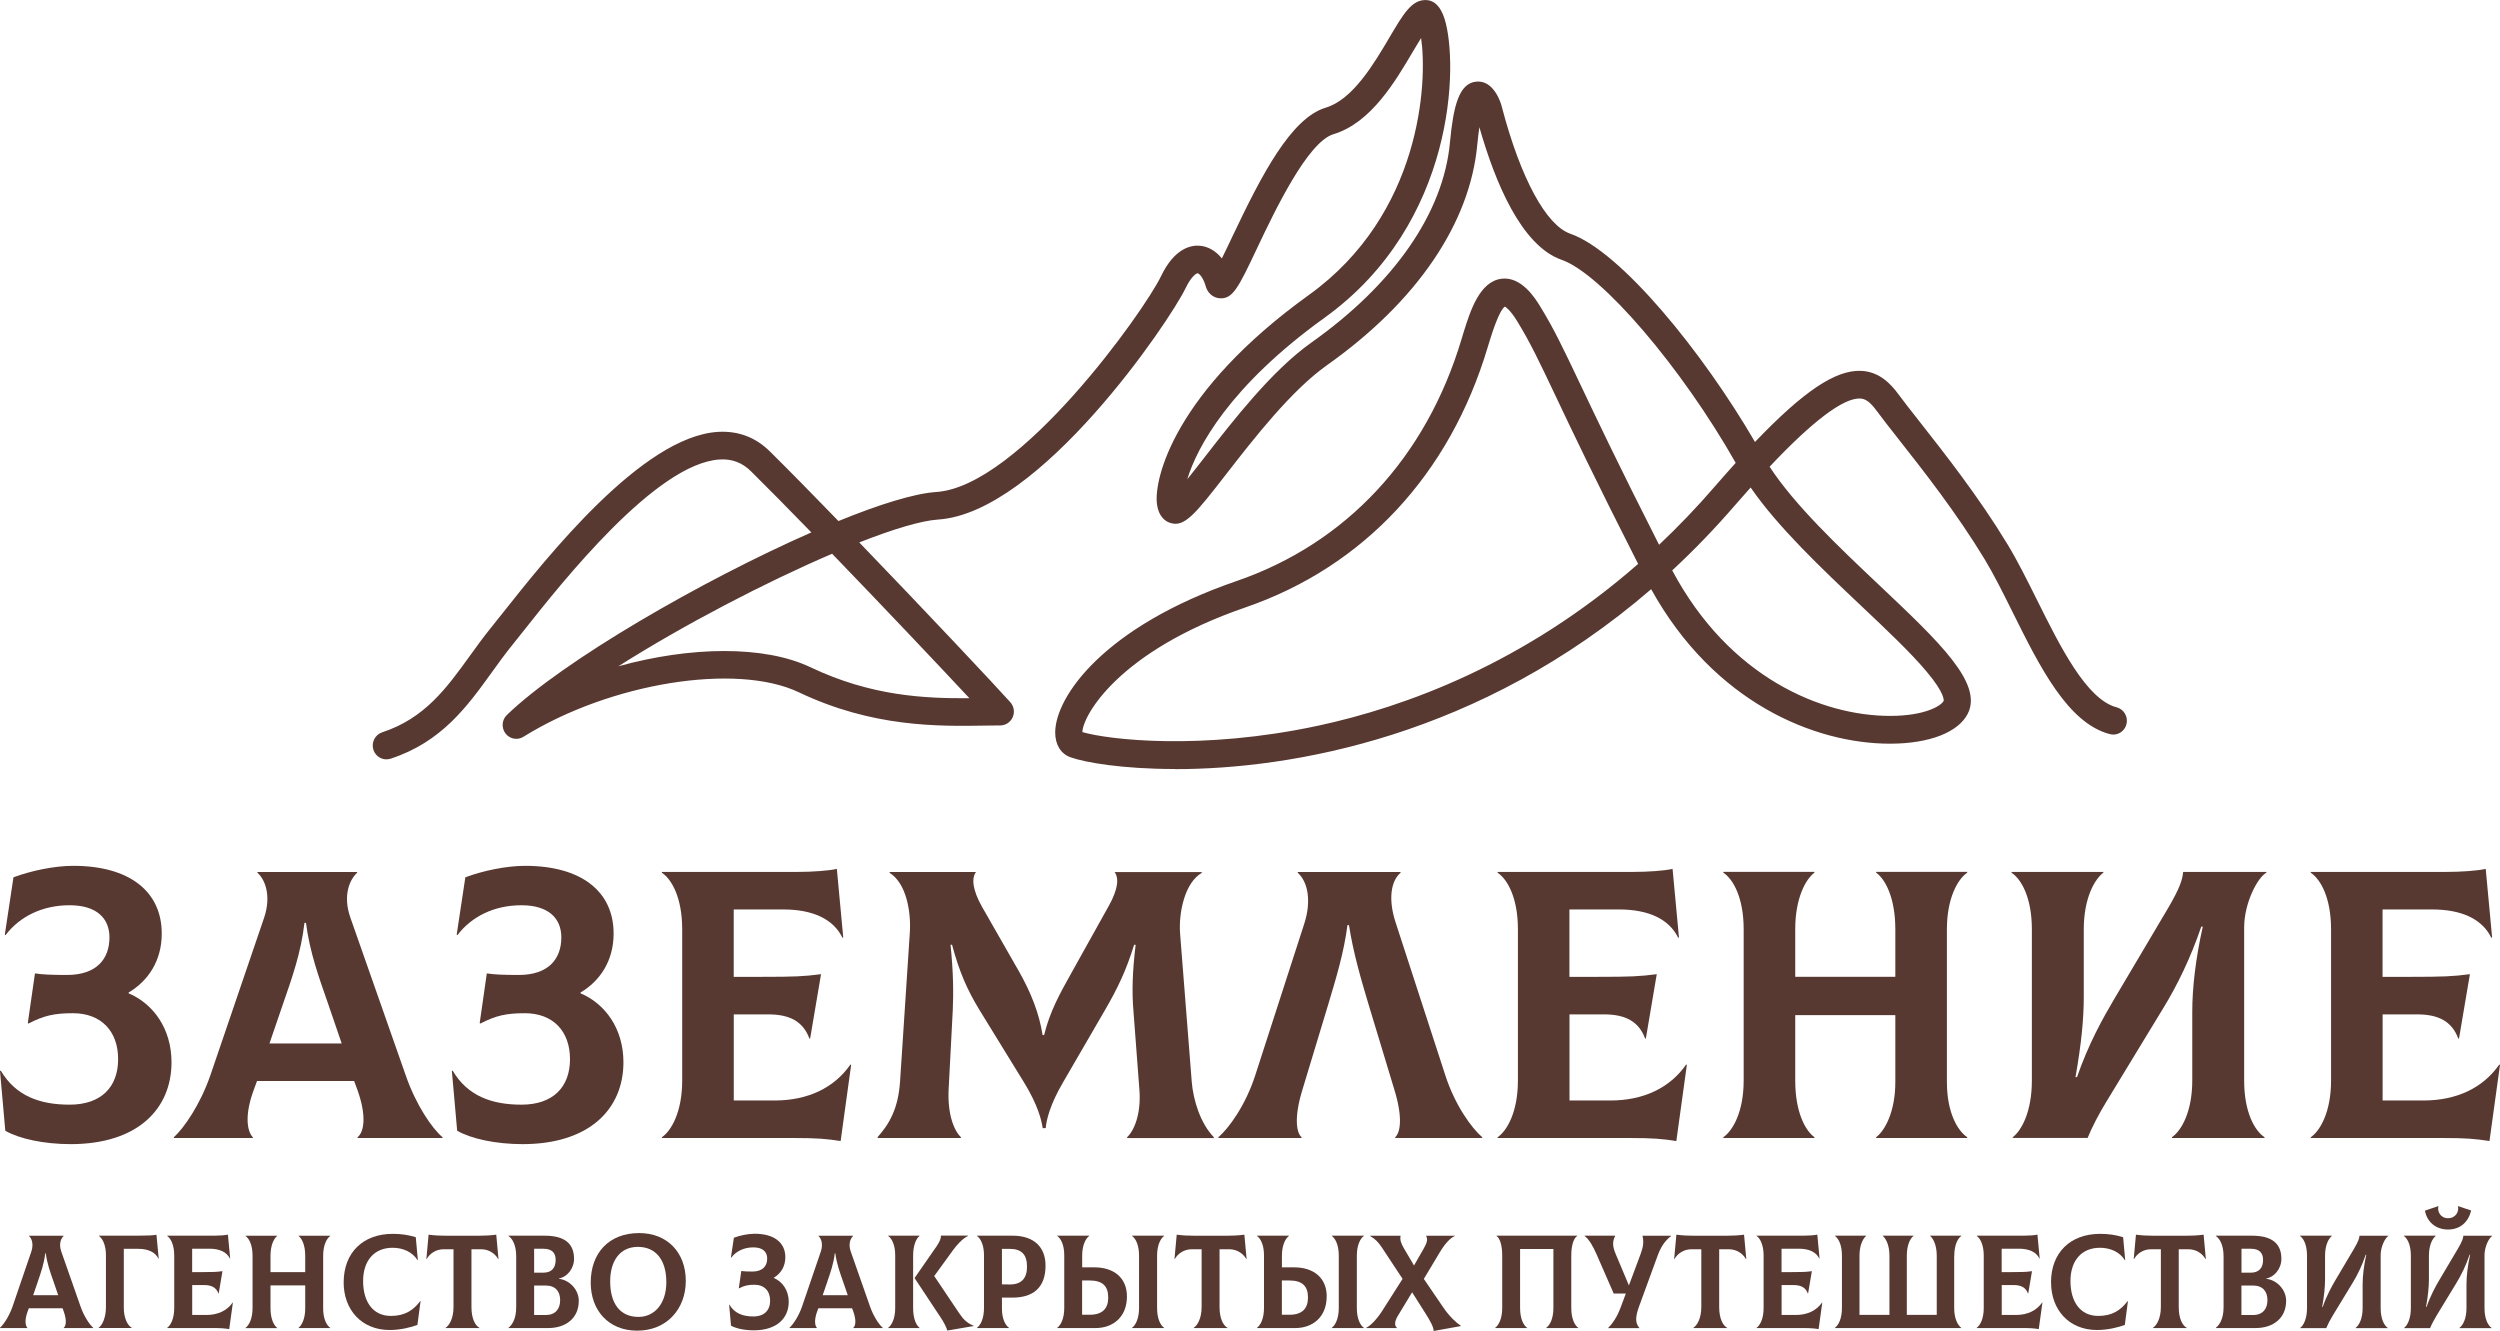 <?xml version="1.0" encoding="UTF-8"?> <svg xmlns="http://www.w3.org/2000/svg" width="139" height="74" viewBox="0 0 139 74" fill="none"><g clip-path="url(#clip0_2001_238)"><path d="M65.331 42.757C62.421 42.757 60.33 42.397 59.509 42.101C58.978 41.91 58.666 41.395 58.669 40.719C58.681 38.728 61.379 34.843 68.753 32.306C74.858 30.207 79.298 25.428 81.262 18.855C81.287 18.772 81.308 18.704 81.323 18.652L81.371 18.495C81.744 17.298 82.257 15.658 83.478 15.498C84.6 15.353 85.375 16.614 85.63 17.03C86.394 18.27 86.909 19.355 87.846 21.328C88.719 23.168 90.004 25.875 92.244 30.29C93.296 29.297 94.335 28.218 95.354 27.037C95.754 26.575 96.139 26.143 96.505 25.736C93.505 20.44 89.04 15.214 86.83 14.447C84.593 13.67 83.129 10.146 82.254 7.072C82.214 7.34 82.172 7.664 82.135 8.062C81.726 12.434 78.762 16.78 73.785 20.301C71.787 21.716 69.714 24.386 68.199 26.334C66.441 28.601 65.847 29.362 65.025 29.06C64.804 28.98 64.422 28.736 64.328 28.039C64.14 26.627 65.298 21.778 72.781 16.395C79.016 11.909 79.377 4.581 79.013 2.112C78.862 2.355 78.701 2.627 78.562 2.861C77.574 4.538 76.222 6.835 74.142 7.461C72.697 7.895 70.869 11.746 69.887 13.815C68.856 15.991 68.544 16.648 67.799 16.583C67.662 16.571 67.198 16.485 67.032 15.896C66.895 15.412 66.662 15.199 66.586 15.193C66.538 15.193 66.256 15.322 65.919 16.022C65.04 17.853 57.836 28.514 52.158 28.887C51.216 28.949 49.661 29.418 47.776 30.16C51.492 34.017 55.432 38.207 56.178 39.049C56.378 39.274 56.429 39.597 56.308 39.875C56.187 40.152 55.917 40.331 55.62 40.334C55.362 40.334 55.099 40.34 54.823 40.343C52.161 40.387 48.521 40.445 44.414 38.491C40.934 36.835 33.921 37.967 29.101 40.966C28.771 41.173 28.34 41.09 28.104 40.778C27.868 40.464 27.901 40.023 28.183 39.752C31.299 36.742 39.025 32.278 45.111 29.602C43.853 28.308 42.683 27.121 41.753 26.202C41.265 25.718 40.692 25.505 40.01 25.548C36.482 25.767 31.305 32.303 29.095 35.096C28.853 35.404 28.638 35.676 28.456 35.898C28.071 36.373 27.704 36.884 27.346 37.381C25.973 39.286 24.552 41.256 21.715 42.184C21.318 42.313 20.89 42.092 20.76 41.688C20.633 41.284 20.851 40.849 21.248 40.717C23.618 39.94 24.834 38.253 26.122 36.468C26.492 35.956 26.873 35.426 27.283 34.92C27.462 34.699 27.674 34.433 27.913 34.131C30.447 30.931 35.718 24.272 39.916 24.013C41.035 23.945 42.007 24.309 42.808 25.101C43.85 26.131 45.19 27.494 46.618 28.97C48.9 28.039 50.843 27.435 52.058 27.355C56.681 27.05 63.619 17.302 64.555 15.353C65.307 13.784 66.234 13.62 66.716 13.664C67.18 13.704 67.602 13.957 67.935 14.367C68.123 13.99 68.332 13.55 68.52 13.152C70.154 9.708 71.781 6.567 73.709 5.987C75.222 5.534 76.397 3.533 77.258 2.075C78.019 0.783 78.48 0.003 79.253 0.003C79.744 0.003 80.101 0.358 80.32 1.054C81.093 3.527 80.95 12.412 73.651 17.662C68.359 21.47 66.55 24.876 66.013 26.646C66.325 26.261 66.671 25.814 67.001 25.391C68.574 23.366 70.727 20.594 72.909 19.049C77.513 15.788 80.253 11.838 80.617 7.926C80.805 5.901 81.117 4.627 82.084 4.538C83.06 4.446 83.445 5.728 83.484 5.873L83.52 6.009C84.551 9.918 85.969 12.529 87.309 12.995C90.119 13.969 94.69 19.608 97.578 24.574C100.288 21.738 102.064 20.563 103.471 20.619C104.495 20.662 105.126 21.34 105.559 21.929C105.856 22.333 106.262 22.848 106.732 23.446C108.117 25.209 110.018 27.623 111.615 30.259C112.173 31.178 112.7 32.238 113.258 33.358C114.549 35.953 116.01 38.891 117.683 39.326C118.089 39.431 118.335 39.85 118.232 40.263C118.129 40.676 117.717 40.926 117.31 40.818C114.973 40.211 113.415 37.082 111.909 34.051C111.367 32.96 110.854 31.93 110.33 31.067C108.778 28.508 106.914 26.137 105.553 24.408C105.074 23.8 104.662 23.276 104.353 22.854C103.937 22.29 103.686 22.169 103.416 22.157C102.489 22.129 100.8 23.393 98.391 25.949C99.782 28.089 102.276 30.447 104.501 32.55C107.844 35.71 110.26 37.994 109.408 39.681C108.881 40.72 107.272 41.345 105.104 41.349H105.083C100.909 41.349 95.302 39.076 91.804 32.759C82.275 40.985 71.787 42.764 65.328 42.764L65.331 42.757ZM60.178 40.704C61.642 41.133 66.829 41.737 73.282 40.35C78.113 39.311 84.742 36.9 91.08 31.354C88.719 26.711 87.382 23.899 86.485 22.003C85.572 20.079 85.069 19.019 84.351 17.853C83.978 17.249 83.745 17.086 83.669 17.046C83.348 17.271 82.954 18.541 82.82 18.966L82.714 19.312C80.605 26.375 75.822 31.511 69.241 33.774C62.136 36.218 60.191 39.829 60.181 40.707L60.178 40.704ZM92.974 31.711C96.145 37.67 101.285 39.804 105.089 39.804H105.107C107.026 39.801 107.929 39.243 108.066 38.971C108.066 38.968 108.181 38.592 107.087 37.301C106.211 36.265 104.883 35.007 103.474 33.678C101.291 31.613 98.854 29.31 97.336 27.105C97.063 27.41 96.781 27.728 96.493 28.061C95.344 29.393 94.168 30.608 92.974 31.714V31.711ZM40.268 36.197C42.114 36.197 43.778 36.487 45.066 37.1C48.433 38.703 51.41 38.839 53.898 38.82C52.21 37.011 49.13 33.755 46.266 30.789C42.571 32.371 38.037 34.729 34.381 37.045C36.388 36.49 38.419 36.197 40.271 36.197H40.268Z" fill="#583932"></path><path d="M0.294 62.867L0 59.547L0.042 59.526C0.879 60.95 2.24 61.419 3.871 61.419C5.629 61.419 6.568 60.438 6.568 58.887C6.568 57.337 5.626 56.335 4.059 56.335C3.034 56.335 2.446 56.461 1.588 56.908L1.546 56.887L1.943 54.121C2.361 54.186 2.886 54.208 3.722 54.208C5.374 54.208 6.086 53.313 6.086 52.12C6.086 51.057 5.374 50.332 3.868 50.332C2.361 50.332 1.106 50.949 0.309 51.991L0.267 51.969L0.749 48.778C1.713 48.418 3.01 48.14 4.077 48.14C7.174 48.14 8.993 49.546 8.993 51.908C8.993 53.397 8.26 54.525 7.15 55.185V55.228C8.511 55.801 9.536 57.186 9.536 59.06C9.536 61.656 7.653 63.614 3.928 63.614C2.443 63.614 1.061 63.315 0.288 62.867H0.294Z" fill="#583932"></path><path d="M24.606 63.231V63.274H19.878V63.231C20.232 62.954 20.402 62.081 19.878 60.614L19.69 60.102H14.291L14.103 60.614C13.561 62.081 13.77 62.954 14.061 63.231V63.274H9.666V63.231C10.23 62.719 11.13 61.422 11.697 59.785L14.688 51.017C15.107 49.762 14.71 48.868 14.313 48.526V48.482H19.856V48.526C19.459 48.886 19.041 49.759 19.48 51.017L22.557 59.785C23.121 61.422 24.021 62.744 24.606 63.231ZM15.755 55.761L14.982 58.018H18.999L18.226 55.761C17.744 54.377 17.222 52.953 17.013 51.313H16.928C16.74 52.953 16.237 54.377 15.755 55.761Z" fill="#583932"></path><path d="M25.418 62.867L25.124 59.547L25.166 59.526C26.003 60.95 27.364 61.419 28.995 61.419C30.753 61.419 31.692 60.438 31.692 58.887C31.692 57.337 30.75 56.335 29.183 56.335C28.158 56.335 27.57 56.461 26.712 56.908L26.67 56.887L27.067 54.121C27.485 54.186 28.01 54.208 28.846 54.208C30.498 54.208 31.21 53.313 31.21 52.12C31.21 51.057 30.498 50.332 28.992 50.332C27.485 50.332 26.23 50.949 25.433 51.991L25.391 51.969L25.873 48.778C26.837 48.418 28.134 48.14 29.201 48.14C32.298 48.14 34.117 49.546 34.117 51.908C34.117 53.397 33.384 54.525 32.277 55.185V55.228C33.638 55.801 34.663 57.186 34.663 59.06C34.663 61.656 32.78 63.614 29.055 63.614C27.57 63.614 26.188 63.315 25.415 62.867H25.418Z" fill="#583932"></path><path d="M47.324 59.208L46.739 63.444C45.966 63.318 45.42 63.274 44.186 63.274H36.8V63.231C37.324 62.871 37.93 61.825 37.93 60.081V51.673C37.93 49.907 37.345 48.886 36.8 48.523V48.479H44.311C45.147 48.479 46.069 48.415 46.529 48.31L46.884 52.12L46.842 52.142C46.339 51.1 45.19 50.566 43.556 50.566H40.795V54.312H42.386C44.123 54.312 44.708 54.291 45.65 54.164L45.044 57.741H45.002C44.647 56.782 43.892 56.4 42.722 56.4H40.798V61.187H43.077C44.917 61.187 46.384 60.484 47.284 59.187L47.327 59.208H47.324Z" fill="#583932"></path><path d="M48.787 63.231C49.457 62.485 49.939 61.634 50.042 60.145L50.584 51.889C50.669 50.718 50.397 49.102 49.454 48.526L49.475 48.482H54.267C54.016 48.803 54.058 49.463 54.601 50.419L56.671 54.038C57.319 55.188 57.78 56.338 57.968 57.549H58.053C58.368 56.252 58.911 55.271 59.602 54.038L61.654 50.357C62.178 49.42 62.218 48.803 61.969 48.486H66.803L66.825 48.529C65.882 49.062 65.528 50.721 65.612 51.892L66.261 60.148C66.346 61.169 66.743 62.467 67.495 63.234L67.473 63.278H62.681L62.66 63.234C63.057 62.874 63.454 61.936 63.351 60.595L63.018 56.19C62.933 55.191 62.954 54.084 63.142 52.53H63.057C62.618 53.955 62.136 54.957 61.445 56.147L59.123 60.148C58.371 61.425 58.18 62.276 58.141 62.723H57.974C57.91 62.276 57.701 61.425 56.928 60.17L54.44 56.125C53.77 55.018 53.331 54.019 52.934 52.527H52.849C53.015 54.124 53.015 55.271 52.973 56.187L52.743 60.592C52.679 61.933 53.037 62.87 53.434 63.231L53.413 63.274H48.808L48.787 63.231Z" fill="#583932"></path><path d="M67.743 63.231C68.328 62.719 69.25 61.465 69.792 59.785L72.511 51.377C72.929 50.101 72.72 49.037 72.156 48.526V48.482H77.87V48.526C77.327 48.994 77.179 50.015 77.597 51.291L80.358 59.781C80.901 61.462 81.822 62.719 82.41 63.228V63.271H77.576V63.228C77.87 62.951 77.994 62.121 77.534 60.611L76.091 55.844C75.651 54.377 75.233 52.928 75.003 51.439H74.918C74.73 52.928 74.29 54.377 73.851 55.844L72.408 60.611C71.947 62.121 72.075 62.972 72.366 63.228V63.271H67.74V63.228L67.743 63.231Z" fill="#583932"></path><path d="M93.789 59.208L93.204 63.444C92.431 63.318 91.886 63.274 90.652 63.274H83.266V63.231C83.79 62.871 84.396 61.825 84.396 60.081V51.673C84.396 49.907 83.811 48.886 83.266 48.523V48.479H90.776C91.613 48.479 92.534 48.415 92.995 48.31L93.35 52.12L93.307 52.142C92.804 51.1 91.656 50.566 90.022 50.566H87.26V54.312H88.852C90.589 54.312 91.174 54.291 92.116 54.164L91.51 57.741H91.468C91.113 56.782 90.358 56.4 89.188 56.4H87.264V61.187H89.543C91.383 61.187 92.85 60.484 93.75 59.187L93.792 59.208H93.789Z" fill="#583932"></path><path d="M108.248 51.673V60.164C108.248 61.844 108.833 62.867 109.378 63.228V63.271H104.313V63.228C104.795 62.867 105.38 61.822 105.38 60.164V56.44H99.815V60.077C99.815 61.844 100.379 62.864 100.882 63.228V63.271H95.817V63.228C96.342 62.867 96.948 61.822 96.948 60.077V51.67C96.948 49.904 96.363 48.883 95.817 48.52V48.476H100.882V48.52C100.4 48.88 99.815 49.925 99.815 51.67V54.309H105.38V51.67C105.38 49.904 104.817 48.883 104.313 48.52V48.476H109.378V48.52C108.854 48.88 108.248 49.925 108.248 51.67V51.673Z" fill="#583932"></path><path d="M111.905 63.231C112.387 62.871 112.972 61.825 112.972 60.081V51.673C112.972 49.907 112.387 48.886 111.842 48.523V48.479H116.946V48.523C116.464 48.883 115.858 49.928 115.858 51.673V55.419C115.858 56.631 115.731 57.993 115.397 59.889H115.482C116.109 58.058 116.946 56.569 117.513 55.61L120.526 50.523C121.217 49.352 121.341 48.905 121.383 48.479H126.009V48.523C125.527 48.778 124.775 50.203 124.775 51.565V60.077C124.775 61.844 125.36 62.864 125.906 63.228V63.271H120.759V63.228C121.283 62.867 121.89 61.822 121.89 60.077V56.245C121.89 54.926 122.078 53.286 122.475 51.522H122.39C121.805 53.246 121.071 54.756 120.277 56.054L117.119 61.246C116.701 61.927 116.303 62.692 116.073 63.268H111.908V63.225L111.905 63.231Z" fill="#583932"></path><path d="M139 59.208L138.415 63.444C137.642 63.318 137.097 63.274 135.863 63.274H128.477V63.231C129.001 62.871 129.607 61.825 129.607 60.081V51.673C129.607 49.907 129.022 48.886 128.477 48.523V48.479H135.987C136.824 48.479 137.745 48.415 138.206 48.31L138.561 52.12L138.518 52.142C138.015 51.1 136.866 50.566 135.233 50.566H132.471V54.312H134.063C135.8 54.312 136.385 54.291 137.327 54.164L136.721 57.741H136.679C136.324 56.782 135.569 56.4 134.399 56.4H132.474V61.187H134.754C136.594 61.187 138.061 60.484 138.961 59.187L139.003 59.208H139Z" fill="#583932"></path><path d="M5.183 73.824V73.84H3.543V73.824C3.668 73.729 3.725 73.427 3.543 72.915L3.477 72.739H1.603L1.537 72.915C1.349 73.424 1.422 73.729 1.522 73.824V73.84H0V73.824C0.197 73.645 0.509 73.195 0.703 72.628L1.743 69.585C1.888 69.15 1.749 68.839 1.613 68.722V68.707H3.537V68.722C3.398 68.848 3.255 69.15 3.407 69.585L4.474 72.628C4.671 73.195 4.983 73.655 5.186 73.824H5.183ZM2.113 71.231L1.843 72.014H3.237L2.967 71.231C2.801 70.751 2.619 70.257 2.546 69.687H2.516C2.449 70.254 2.276 70.751 2.11 71.231H2.113Z" fill="#583932"></path><path d="M5.483 73.824C5.68 73.698 5.89 73.257 5.89 72.693V69.783C5.89 69.2 5.686 68.845 5.499 68.719V68.704H7.632C8.22 68.704 8.505 68.688 8.699 68.651L8.824 69.974L8.808 69.98C8.636 69.619 8.236 69.434 7.669 69.434H6.884V72.721C6.884 73.26 7.081 73.695 7.326 73.821V73.837H5.483V73.821V73.824Z" fill="#583932"></path><path d="M12.948 72.428L12.745 73.898C12.475 73.855 12.287 73.84 11.86 73.84H9.296V73.824C9.478 73.698 9.687 73.337 9.687 72.73V69.813C9.687 69.2 9.484 68.845 9.296 68.719V68.704H11.903C12.194 68.704 12.512 68.682 12.672 68.645L12.797 69.968L12.782 69.974C12.606 69.613 12.209 69.428 11.642 69.428H10.684V70.729H11.236C11.839 70.729 12.042 70.723 12.369 70.677L12.16 71.916H12.145C12.021 71.583 11.76 71.45 11.354 71.45H10.687V73.112H11.478C12.118 73.112 12.627 72.868 12.939 72.418L12.954 72.425L12.948 72.428Z" fill="#583932"></path><path d="M17.968 69.813V72.761C17.968 73.343 18.171 73.698 18.359 73.824V73.84H16.601V73.824C16.767 73.698 16.97 73.337 16.97 72.761V71.469H15.04V72.733C15.04 73.346 15.237 73.701 15.409 73.827V73.843H13.651V73.827C13.833 73.701 14.042 73.34 14.042 72.733V69.816C14.042 69.203 13.839 68.848 13.651 68.722V68.707H15.409V68.722C15.243 68.848 15.04 69.209 15.04 69.816V70.732H16.97V69.816C16.97 69.203 16.773 68.848 16.601 68.722V68.707H18.359V68.722C18.177 68.848 17.968 69.209 17.968 69.816V69.813Z" fill="#583932"></path><path d="M19.107 71.305C19.107 69.644 20.183 68.602 21.838 68.602C22.302 68.602 22.696 68.66 23.117 68.787L23.233 70.063L23.218 70.069C22.921 69.598 22.39 69.376 21.829 69.376C20.805 69.376 20.189 70.091 20.189 71.228C20.189 72.366 20.726 73.165 21.735 73.165C22.52 73.165 22.99 72.841 23.369 72.338L23.384 72.344L23.208 73.667C22.839 73.8 22.272 73.948 21.663 73.948C20.096 73.948 19.107 72.816 19.107 71.302V71.305Z" fill="#583932"></path><path d="M27.716 69.998L27.701 70.005C27.534 69.709 27.192 69.459 26.758 69.459H26.213V72.671C26.213 73.306 26.416 73.698 26.655 73.824V73.84H24.773V73.824C24.982 73.698 25.215 73.3 25.215 72.671V69.459H24.664C24.227 69.459 23.888 69.709 23.721 70.005L23.706 69.998L23.83 68.648C24.164 68.691 24.47 68.707 24.825 68.707H26.598C26.952 68.707 27.258 68.691 27.592 68.648L27.716 69.998Z" fill="#583932"></path><path d="M32.18 72.326C32.18 73.285 31.468 73.84 30.48 73.84H28.273V73.824C28.455 73.683 28.701 73.353 28.701 72.687V69.85C28.701 69.246 28.504 68.882 28.273 68.719V68.704H30.277C31.365 68.704 31.917 69.117 31.917 69.995C31.917 70.556 31.502 71.016 31.083 71.08V71.102C31.686 71.176 32.18 71.722 32.18 72.32V72.326ZM29.698 69.431V70.76H30.219C30.641 70.76 30.895 70.522 30.895 70.051C30.895 69.628 30.65 69.431 30.219 69.431H29.698ZM31.144 72.289C31.144 71.802 30.883 71.475 30.338 71.475H29.698V73.115H30.338C30.883 73.115 31.144 72.776 31.144 72.289Z" fill="#583932"></path><path d="M32.844 71.321C32.844 69.659 33.859 68.559 35.538 68.559C37.093 68.559 38.13 69.628 38.13 71.216C38.13 72.804 37.048 73.985 35.429 73.985C33.811 73.985 32.844 72.832 32.844 71.318V71.321ZM37.048 71.29C37.048 70.041 36.454 69.326 35.466 69.326C34.477 69.326 33.926 70.094 33.926 71.247C33.926 72.459 34.462 73.22 35.502 73.22C36.396 73.22 37.048 72.474 37.048 71.293V71.29Z" fill="#583932"></path><path d="M40.643 73.698L40.54 72.545L40.555 72.539C40.846 73.032 41.319 73.195 41.883 73.195C42.492 73.195 42.819 72.856 42.819 72.317C42.819 71.777 42.492 71.432 41.95 71.432C41.595 71.432 41.392 71.475 41.092 71.632L41.077 71.626L41.216 70.667C41.361 70.689 41.543 70.698 41.834 70.698C42.407 70.698 42.656 70.387 42.656 69.974C42.656 69.604 42.41 69.354 41.886 69.354C41.361 69.354 40.928 69.567 40.652 69.93L40.637 69.924L40.804 68.818C41.137 68.691 41.589 68.596 41.959 68.596C43.035 68.596 43.665 69.083 43.665 69.903C43.665 70.421 43.41 70.812 43.026 71.04V71.056C43.498 71.256 43.853 71.734 43.853 72.385C43.853 73.285 43.198 73.966 41.907 73.966C41.392 73.966 40.913 73.861 40.643 73.707V73.698Z" fill="#583932"></path><path d="M49.082 73.824V73.84H47.442V73.824C47.566 73.729 47.624 73.427 47.442 72.915L47.375 72.739H45.502L45.435 72.915C45.247 73.424 45.32 73.729 45.42 73.824V73.84H43.895V73.824C44.093 73.645 44.405 73.195 44.599 72.628L45.638 69.585C45.784 69.15 45.644 68.839 45.508 68.722V68.707H47.433V68.722C47.293 68.848 47.151 69.15 47.302 69.585L48.369 72.628C48.566 73.195 48.879 73.655 49.082 73.824ZM46.011 71.231L45.741 72.014H47.136L46.866 71.231C46.699 70.751 46.517 70.257 46.445 69.687H46.414C46.348 70.254 46.175 70.751 46.008 71.231H46.011Z" fill="#583932"></path><path d="M51.125 73.824V73.84H49.382V73.824C49.564 73.698 49.773 73.337 49.773 72.73V69.783C49.773 69.2 49.57 68.845 49.382 68.719V68.704H51.125V68.719C50.958 68.845 50.77 69.206 50.77 69.813V72.739C50.77 73.343 50.958 73.698 51.125 73.824ZM54.132 73.713V73.729L52.67 73.978C52.628 73.809 52.483 73.528 52.316 73.275L50.849 71.059L52.076 69.292C52.258 69.027 52.322 68.842 52.316 68.7H53.825V68.716C53.519 68.864 53.201 69.209 52.968 69.536L51.943 70.948L53.322 73.001C53.568 73.371 53.771 73.562 54.128 73.71L54.132 73.713Z" fill="#583932"></path><path d="M58.132 70.374C58.132 71.577 57.456 72.147 56.302 72.147H55.708V72.761C55.708 73.343 55.911 73.698 56.099 73.824V73.84H54.319V73.824C54.501 73.698 54.71 73.337 54.71 72.73V69.782C54.71 69.2 54.507 68.845 54.319 68.719V68.704H56.302C57.456 68.704 58.132 69.308 58.132 70.371V70.374ZM57.102 70.427C57.102 69.749 56.796 69.437 56.135 69.437H55.708V71.41L56.135 71.416C56.802 71.423 57.102 71.062 57.102 70.427Z" fill="#583932"></path><path d="M62.658 72.082C62.658 73.242 61.867 73.84 60.915 73.84H58.781V73.824C58.963 73.698 59.172 73.337 59.172 72.73V69.782C59.172 69.2 58.969 68.845 58.781 68.719V68.704H60.56V68.719C60.379 68.845 60.169 69.206 60.169 69.813V70.464H60.851C61.912 70.464 62.658 71.031 62.658 72.082ZM61.618 72.141C61.618 71.5 61.291 71.195 60.588 71.195H60.166V73.1H60.588C61.291 73.1 61.618 72.761 61.618 72.141ZM64.334 69.813V72.73C64.334 73.343 64.537 73.698 64.725 73.824V73.84H62.94V73.824C63.122 73.698 63.331 73.337 63.331 72.73V69.813C63.331 69.2 63.128 68.845 62.94 68.719V68.704H64.725V68.719C64.543 68.845 64.334 69.206 64.334 69.813Z" fill="#583932"></path><path d="M69.311 69.998L69.296 70.005C69.129 69.709 68.787 69.459 68.353 69.459H67.807V72.671C67.807 73.306 68.01 73.698 68.25 73.824V73.84H66.368V73.824C66.577 73.698 66.81 73.3 66.81 72.671V69.459H66.259C65.822 69.459 65.483 69.709 65.316 70.005L65.301 69.998L65.425 68.648C65.758 68.691 66.065 68.707 66.419 68.707H68.192C68.547 68.707 68.853 68.691 69.187 68.648L69.311 69.998Z" fill="#583932"></path><path d="M73.763 72.082C73.763 73.242 72.972 73.84 72.021 73.84H69.887V73.824C70.069 73.698 70.278 73.337 70.278 72.73V69.782C70.278 69.2 70.075 68.845 69.887 68.719V68.704H71.666V68.719C71.484 68.845 71.275 69.206 71.275 69.813V70.464H71.957C73.018 70.464 73.766 71.031 73.766 72.082H73.763ZM72.724 72.141C72.724 71.5 72.396 71.195 71.693 71.195H71.272V73.1H71.693C72.396 73.1 72.724 72.761 72.724 72.141ZM75.44 69.813V72.73C75.44 73.343 75.643 73.698 75.831 73.824V73.84H74.045V73.824C74.227 73.698 74.436 73.337 74.436 72.73V69.813C74.436 69.2 74.233 68.845 74.045 68.719V68.704H75.831V68.719C75.649 68.845 75.44 69.206 75.44 69.813Z" fill="#583932"></path><path d="M81.229 73.713V73.729L79.71 74.003C79.71 73.796 79.55 73.485 79.253 73.02L78.513 71.851L77.713 73.174C77.504 73.522 77.552 73.741 77.671 73.824V73.84H75.958V73.824C76.213 73.707 76.561 73.337 76.858 72.872L77.983 71.105L76.834 69.363C76.637 69.067 76.47 68.891 76.179 68.722V68.707H77.871V68.722C77.828 68.944 77.901 69.135 78.068 69.425L78.619 70.362L79.135 69.462C79.316 69.144 79.41 68.944 79.295 68.722V68.707H80.892V68.722C80.668 68.811 80.371 69.098 80.059 69.616L79.165 71.108L80.232 72.674C80.58 73.192 80.971 73.547 81.226 73.716L81.229 73.713Z" fill="#583932"></path><path d="M83.132 73.824C83.314 73.698 83.523 73.337 83.523 72.73V69.813C83.523 69.221 83.393 68.845 83.205 68.719V68.704H87.691V68.719C87.503 68.845 87.363 69.221 87.363 69.813V72.73C87.363 73.334 87.566 73.698 87.748 73.824V73.84H85.969V73.824C86.157 73.698 86.369 73.343 86.369 72.73V69.443H84.517V72.73C84.517 73.343 84.72 73.698 84.908 73.824V73.84H83.129V73.824H83.132Z" fill="#583932"></path><path d="M92.913 68.707V68.722C92.549 69.002 92.331 69.357 92.164 69.816L91.14 72.616C90.915 73.229 90.915 73.562 91.146 73.827V73.843H89.418V73.827C89.688 73.553 89.918 73.208 90.121 72.659L90.397 71.919H89.721L88.769 69.739C88.557 69.268 88.369 68.925 88.103 68.719V68.704H89.803V68.719C89.642 69.03 89.651 69.295 89.839 69.739L90.567 71.469L91.212 69.739C91.373 69.311 91.4 69.03 91.322 68.707H92.913Z" fill="#583932"></path><path d="M97.09 69.998L97.075 70.005C96.908 69.709 96.566 69.459 96.132 69.459H95.587V72.671C95.587 73.306 95.79 73.698 96.029 73.824V73.84H94.15V73.824C94.359 73.698 94.593 73.3 94.593 72.671V69.459H94.041C93.604 69.459 93.265 69.709 93.098 70.005L93.083 69.998L93.207 68.648C93.541 68.691 93.847 68.707 94.201 68.707H95.975C96.329 68.707 96.635 68.691 96.969 68.648L97.093 69.998H97.09Z" fill="#583932"></path><path d="M101.318 72.428L101.115 73.898C100.846 73.855 100.658 73.84 100.23 73.84H97.666V73.824C97.848 73.698 98.057 73.337 98.057 72.73V69.813C98.057 69.2 97.854 68.845 97.666 68.719V68.704H100.273C100.564 68.704 100.882 68.682 101.043 68.645L101.167 69.968L101.152 69.974C100.979 69.613 100.579 69.428 100.012 69.428H99.054V70.729H99.606C100.209 70.729 100.412 70.723 100.739 70.677L100.53 71.916H100.515C100.391 71.583 100.13 71.45 99.724 71.45H99.057V73.112H99.848C100.488 73.112 100.997 72.868 101.309 72.418L101.324 72.425L101.318 72.428Z" fill="#583932"></path><path d="M108.653 69.813V72.73C108.653 73.334 108.866 73.698 109.044 73.824V73.84H102.021V73.824C102.203 73.698 102.412 73.337 102.412 72.73V69.813C102.412 69.2 102.209 68.845 102.021 68.719V68.704H103.758V68.719C103.598 68.845 103.388 69.206 103.388 69.813V73.106H105.053V69.813C105.053 69.209 104.84 68.845 104.683 68.719V68.704H106.389V68.719C106.222 68.845 106.019 69.2 106.019 69.813V73.106H107.683V69.813C107.683 69.209 107.474 68.845 107.314 68.719V68.704H109.05V68.719C108.863 68.845 108.659 69.2 108.659 69.813H108.653Z" fill="#583932"></path><path d="M113.558 72.428L113.355 73.898C113.085 73.855 112.897 73.84 112.47 73.84H109.905V73.824C110.087 73.698 110.296 73.337 110.296 72.73V69.813C110.296 69.2 110.093 68.845 109.905 68.719V68.704H112.512C112.803 68.704 113.121 68.682 113.282 68.645L113.406 69.968L113.391 69.974C113.218 69.613 112.818 69.428 112.251 69.428H111.293V70.729H111.845C112.448 70.729 112.651 70.723 112.979 70.677L112.77 71.916H112.754C112.63 71.583 112.37 71.45 111.963 71.45H111.297V73.112H112.088C112.727 73.112 113.236 72.868 113.546 72.418L113.561 72.425L113.558 72.428Z" fill="#583932"></path><path d="M114.036 71.305C114.036 69.644 115.112 68.602 116.767 68.602C117.231 68.602 117.625 68.66 118.046 68.787L118.161 70.063L118.146 70.069C117.849 69.598 117.319 69.376 116.758 69.376C115.734 69.376 115.118 70.091 115.118 71.228C115.118 72.366 115.655 73.165 116.664 73.165C117.449 73.165 117.919 72.841 118.298 72.338L118.313 72.344L118.14 73.667C117.77 73.8 117.204 73.948 116.594 73.948C115.027 73.948 114.039 72.816 114.039 71.302L114.036 71.305Z" fill="#583932"></path><path d="M122.642 69.998L122.627 70.005C122.46 69.709 122.117 69.459 121.684 69.459H121.138V72.671C121.138 73.306 121.341 73.698 121.581 73.824V73.84H119.702V73.824C119.911 73.698 120.144 73.3 120.144 72.671V69.459H119.593C119.156 69.459 118.817 69.709 118.65 70.005L118.635 69.998L118.759 68.648C119.092 68.691 119.399 68.707 119.753 68.707H121.526C121.881 68.707 122.187 68.691 122.521 68.648L122.645 69.998H122.642Z" fill="#583932"></path><path d="M127.109 72.326C127.109 73.285 126.397 73.84 125.409 73.84H123.202V73.824C123.384 73.683 123.63 73.353 123.63 72.687V69.85C123.63 69.246 123.433 68.882 123.202 68.719V68.704H125.206C126.294 68.704 126.845 69.117 126.845 69.995C126.845 70.556 126.43 71.016 126.012 71.08V71.102C126.615 71.176 127.109 71.722 127.109 72.32V72.326ZM124.627 69.431V70.76H125.151C125.572 70.76 125.827 70.522 125.827 70.051C125.827 69.628 125.582 69.431 125.151 69.431H124.627ZM126.07 72.289C126.07 71.802 125.809 71.475 125.263 71.475H124.624V73.115H125.263C125.809 73.115 126.07 72.776 126.07 72.289Z" fill="#583932"></path><path d="M127.9 73.824C128.067 73.698 128.27 73.337 128.27 72.73V69.813C128.27 69.2 128.067 68.845 127.879 68.719V68.704H129.652V68.719C129.485 68.845 129.273 69.206 129.273 69.813V71.114C129.273 71.537 129.231 72.008 129.113 72.665H129.143C129.361 72.03 129.652 71.512 129.846 71.182L130.892 69.416C131.131 69.009 131.174 68.855 131.189 68.707H132.792V68.722C132.625 68.811 132.365 69.305 132.365 69.779V72.733C132.365 73.346 132.568 73.701 132.756 73.827V73.843H130.971V73.827C131.152 73.701 131.362 73.34 131.362 72.733V71.404C131.362 70.948 131.428 70.377 131.565 69.764H131.534C131.331 70.362 131.077 70.886 130.801 71.336L129.704 73.14C129.558 73.377 129.422 73.642 129.34 73.843H127.894V73.827L127.9 73.824Z" fill="#583932"></path><path d="M133.675 73.824C133.841 73.698 134.044 73.337 134.044 72.73V69.813C134.044 69.2 133.841 68.845 133.653 68.719V68.704H135.426V68.719C135.26 68.845 135.048 69.206 135.048 69.813V71.114C135.048 71.537 135.005 72.008 134.887 72.665H134.917C135.135 72.03 135.426 71.512 135.62 71.182L136.666 69.416C136.906 69.009 136.948 68.855 136.963 68.707H138.567V68.722C138.4 68.811 138.139 69.305 138.139 69.779V72.733C138.139 73.346 138.342 73.701 138.53 73.827V73.843H136.745V73.827C136.927 73.701 137.136 73.34 137.136 72.733V71.404C137.136 70.948 137.203 70.378 137.339 69.764H137.309C137.106 70.362 136.851 70.886 136.575 71.336L135.478 73.14C135.333 73.377 135.196 73.642 135.114 73.843H133.668V73.827L133.675 73.824ZM134.829 67.31L135.569 67.06L135.575 67.076C135.508 67.341 135.678 67.732 136.111 67.732C136.545 67.732 136.73 67.356 136.663 67.076L136.669 67.06L137.397 67.304C137.245 67.933 136.803 68.361 136.111 68.361C135.42 68.361 134.942 67.933 134.826 67.313L134.829 67.31Z" fill="#583932"></path></g><defs><clipPath id="clip0_2001_238"><rect width="139" height="74" fill="white"></rect></clipPath></defs></svg> 